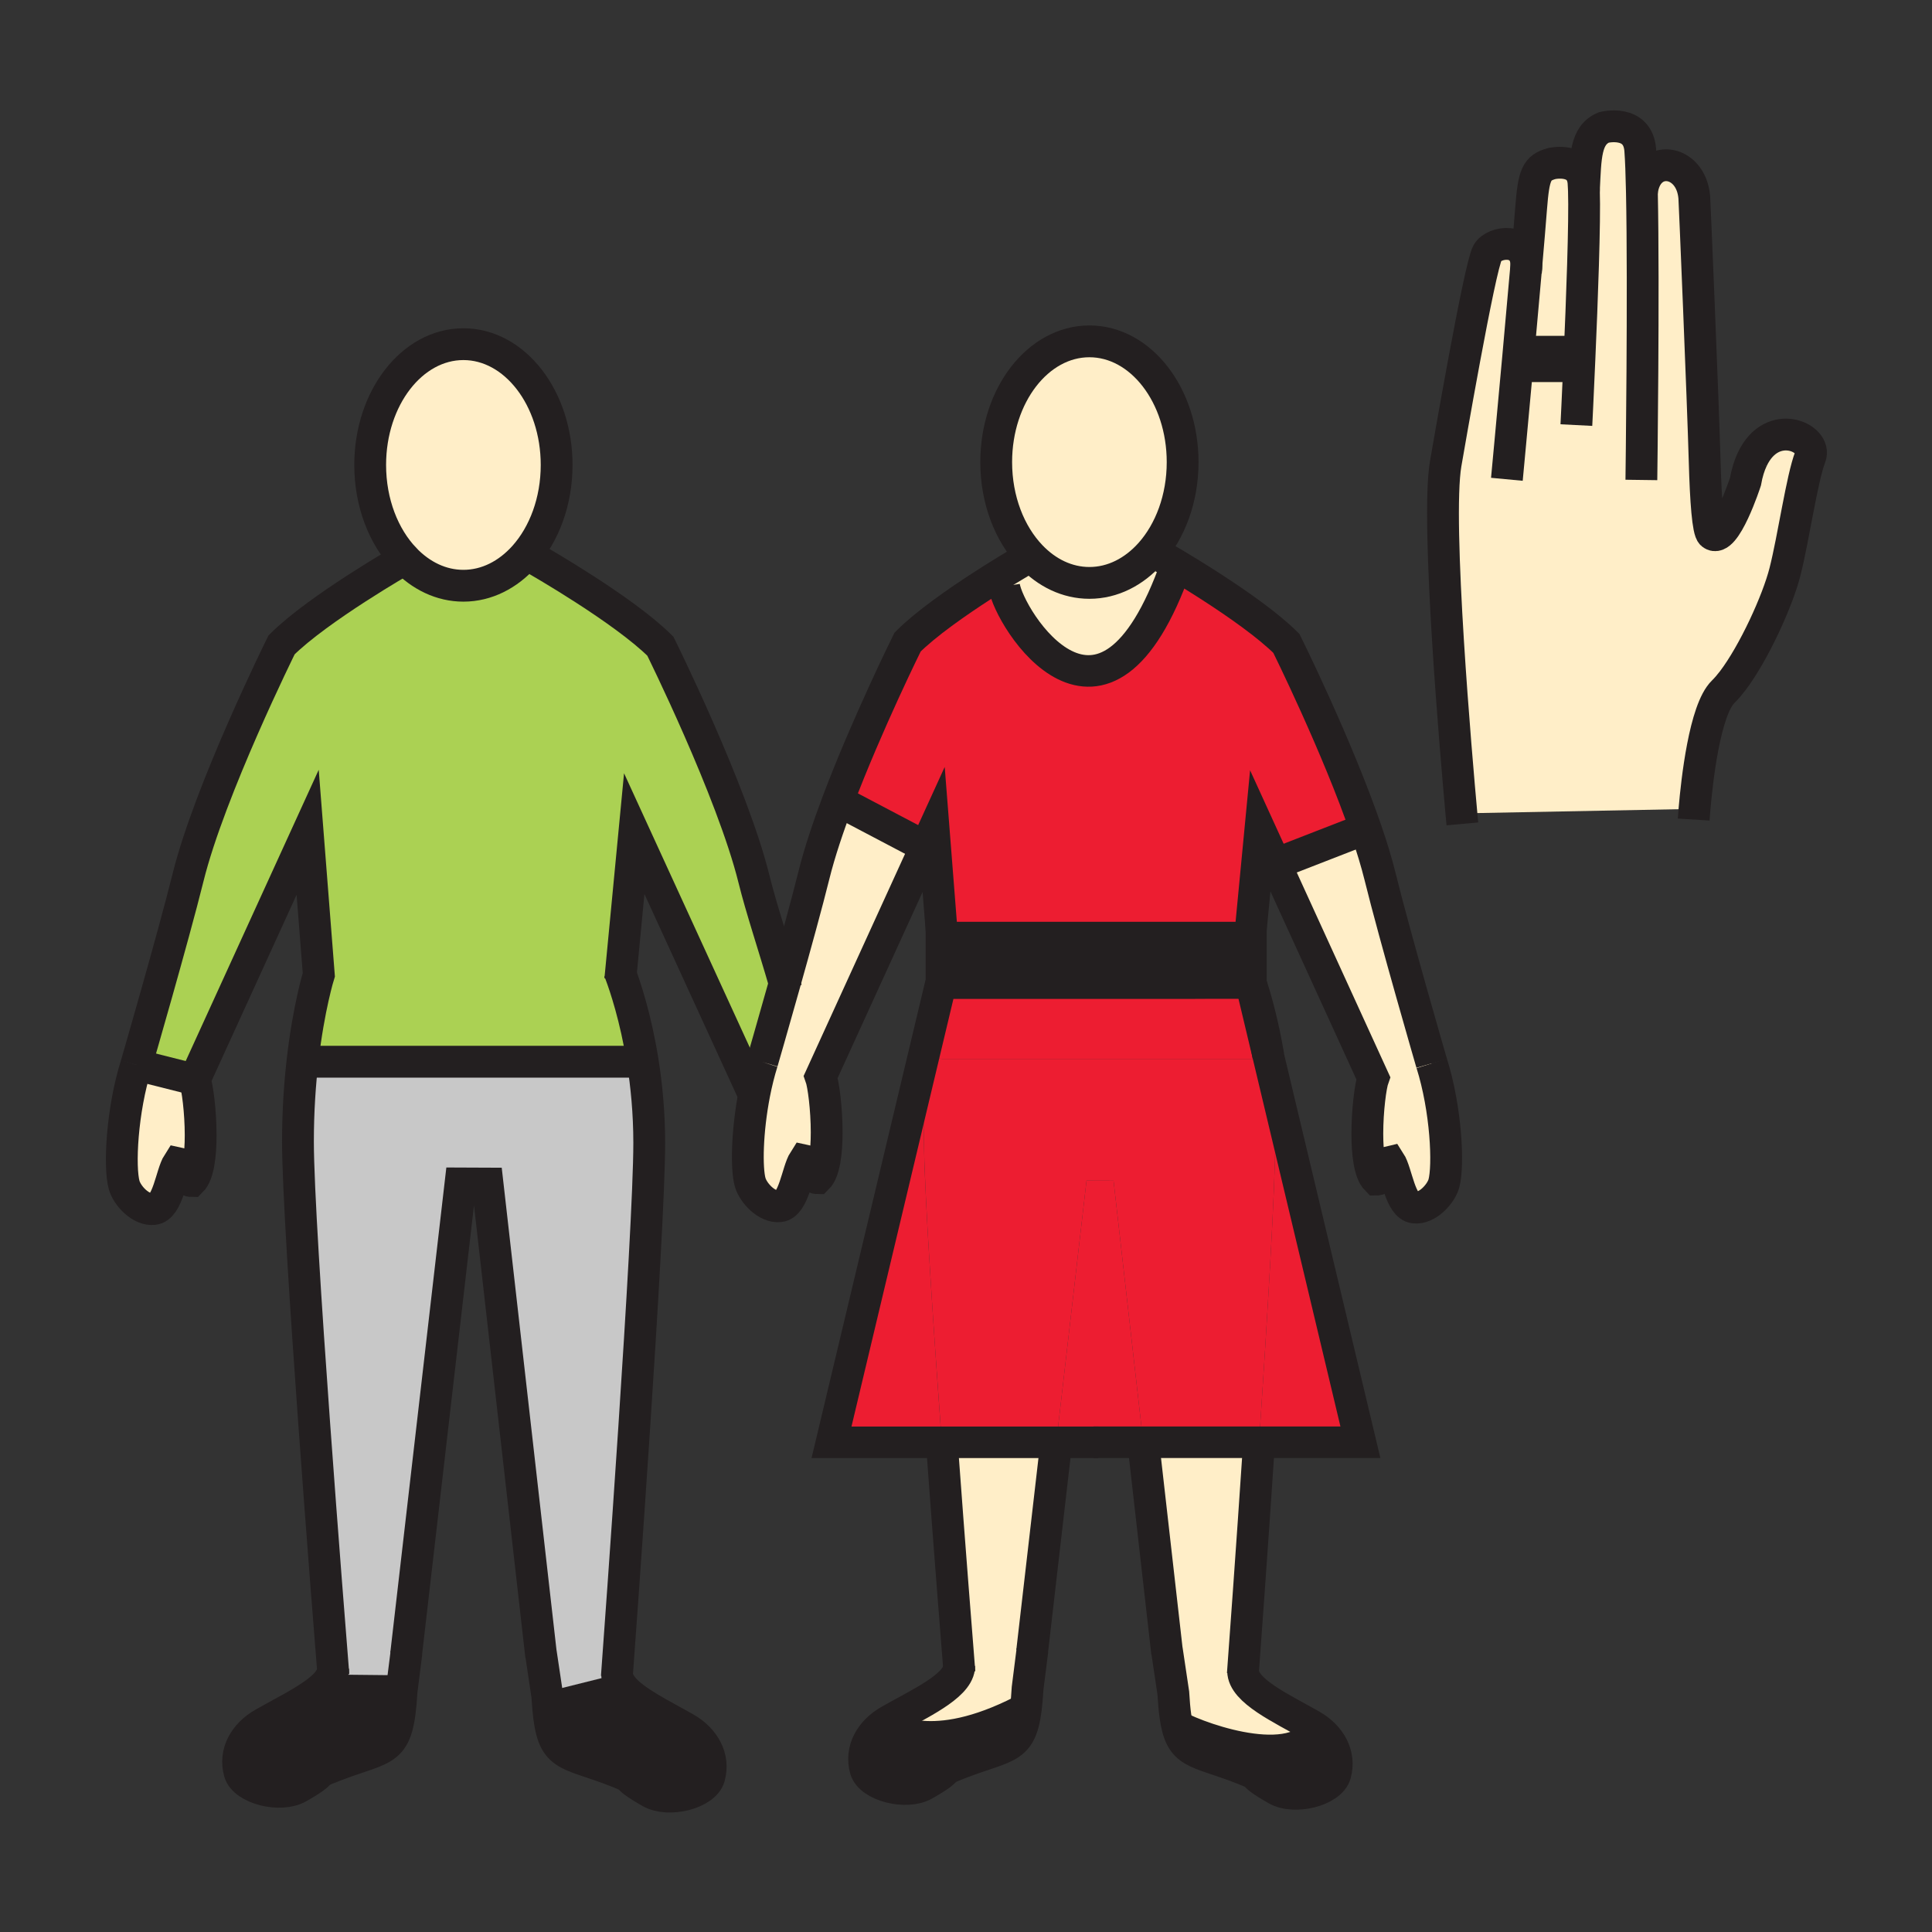 <svg xmlns="http://www.w3.org/2000/svg" width="850.394" height="850.394" viewBox="0 0 850.394 850.394" overflow="visible"><rect x="0" y="0" width="850.394" height="850.394" fill="#333333" stroke="none"/><path d="M176.76 744.34c-1.68 28.28-6.25 23.811-30.15 33.141-10.35 3.989-1.29 1.3-15.21 9.25-8.04 4.6-23.9.539-25.95-6.65-2.45-8.67 2.26-16.8 10.48-21.47 8.24-4.71 18.16-9.521 24.46-14.61H144l32.76.339z" fill="#231f20"/><path d="M146.6 735.36v-.011c-1.68-20.93-15.45-193.489-15.45-232.89 0-13.47.86-25.56 2.05-35.85l5.95.72h141.96l1.77-.28c1.68 10.53 2.89 22.7 2.89 35.97 0 39.82-12.86 215.961-14.17 233.75h.03c0 1.91.82 3.771 2.22 5.591L272 744l-30.72 7.68c-.15-1.6-.27-3.34-.38-5.22l-2.85-19.08h-.02l-23.44-206.42-11.89-.05-23.95 207.28.05.01-2.04 16.14L144 744h-3.61c3.45-2.79 5.82-5.66 6.21-8.64z" fill="#c8c8c8"/><path d="M630.19 468.06c6.359 20.15 7.529 45.021 5.34 52.91-1.32 4.641-7.351 11.23-13.021 10.53-6.279-.67-7.689-15.48-10.76-20.2-4.76.98-2.31 7.931-5.83 7.931-3.05-3.051-4.07-11.44-4.07-20.211 0-10.329 1.42-21.189 2.61-24.489l-43.08-94.25L562 380l36-14 3.49-.05c2.37 6.92 4.399 13.57 5.899 19.61 6.561 26.64 22.801 82.5 22.801 82.5z" fill="#ffeec8" class="aac-skin-fill"/><path d="M562 380l-.62.28-6.66-14.58-4.5 46.98H414.69l-3.73-47.58-3.46 7.58-1.5-.68-37.13-19.54c12.92-34.16 30.62-69.85 30.62-69.85 8.05-8.05 21.61-17.51 33.16-24.97 1.439-.93 2.859-1.83 4.22-2.7L442 258c1.99 13.96 43.78 81.64 75.75-9.28 3.86 2.32 9.31 5.65 15.31 9.52 11.54 7.45 25.101 16.92 33.171 24.97 0 0 22.489 45.36 35.26 82.74L598 366l-36 14z" fill="#ed1d31"/><path d="M697.18 83.64c.471 13.94-.859 49.11-1.979 74.58L690 158h-16l-5.79-.54c1.25-13.74 2.55-28.22 3.65-40.89.85-9.67 1.569-18.29 2.069-24.74 1.17-14.95 2.301-18.01 9.24-19.87 0 0 12.85-2.84 13.82 8.27.081.92.141 2.07.191 3.41z" fill="#ffeec8" class="aac-skin-fill"/><path d="M722.7 84.55c1.979-17.21 21.569-14.93 23.06 2.28.16 1.96 3.811 89.25 4.57 116.17.49 17.67 1.46 30.64 3.18 32.07 5.75 4.7 14.78-23.07 14.78-23.07.69-3.9 1.72-7.15 2.979-9.82 8.82-18.72 28.761-9.42 25.54-1.09-3.68 9.51-7.38 35.88-11.14 50.63-3.25 12.82-13.72 35.74-23.07 48.02-1.409 1.84-2.779 3.43-4.109 4.73-8.17 7.96-11.601 39.53-12.63 51.57L644 358l-.74.07c-2.12-23.25-11.33-128.33-6.93-153.95 1.01-5.75 14.939-86.77 18.42-92.86 2.89-5.06 16.87-6.97 17.11 5.31a10540.5 10540.5 0 0 1-3.65 40.89l5.79.54h16l5.2.22c1.12-25.47 2.45-60.64 1.979-74.58.74-14.63.561-24.17 8.83-27.57 0 0 14.92-3.78 15.971 9.98.32 4.21.56 10.65.72 18.5z" fill="#ffeec8" class="aac-skin-fill"/><path d="M273.23 428.99c1.82 4.88 6.55 18.689 9.65 38.06l-1.77.28H139.15l-5.95-.72c2.7-23.41 7.13-37.551 7.13-37.551l-4.91-62.72L85.71 475.19l-25.75-6.49s16.21-55.84 22.82-82.48c9.56-38.64 41.16-102.37 41.16-102.37 8.06-8.05 21.62-17.51 33.16-24.97 11.23-7.26 20.56-12.6 21.06-12.89 7.05 7.4 16.03 11.83 25.81 11.83 10.27 0 19.66-4.89 26.86-12.96l5.6 1.72s9.53 5.44 21.08 12.9c11.54 7.45 25.11 16.92 33.17 24.97 0 0 31.59 63.72 41.16 102.36 3.27 13.24 8.69 29.25 13.53 46.06-5.28 18.8-9.86 34.58-9.86 34.58-1.41 4.479-2.56 9.189-3.48 13.899l-.45-.09-52.41-114.32-5.94 62.051z" fill="#abd153"/><path d="M301.72 760.71c8.21 4.69 12.9 12.81 10.46 21.49-2.03 7.22-17.9 11.24-25.93 6.64-13.92-7.95-4.86-5.229-15.23-9.25-22.29-8.71-27.76-5.39-29.74-27.91L272 744l1.85-1.64c5.02 6.49 17.57 12.48 27.87 18.35zM391.83 757.16c2.59.51 19.82 12.83 60.13-9.141-1.979 22.86-7.39 19.471-29.8 28.211-10.36 4-1.29 1.31-15.22 9.26-8.03 4.6-23.89.529-25.95-6.65-2.44-8.67 2.26-16.8 10.49-21.479.12-.071.23-.131.35-.201zM577.27 759.47c8.211 4.69 12.9 12.82 10.461 21.49-2.03 7.21-17.91 11.24-25.931 6.64-13.92-7.949-4.859-5.229-15.24-9.25-20.51-8.01-26.779-5.85-29.189-22.989 8.099 5.419 49.739 20.819 59.899 4.109z" fill="#231f20"/><path d="M511.98 245.34s2.199 1.26 5.77 3.38c-31.97 90.92-73.76 23.24-75.75 9.28l-5.13-3.06c9.32-5.88 16.49-9.99 16.85-10.19 7.04 7.39 16.021 11.82 25.79 11.82 10.28 0 19.67-4.89 26.87-12.96l5.6 1.73zM451.96 748.02c-40.31 21.971-57.54 9.65-60.13 9.141 12.72-7.22 29.25-14.72 30.32-23.05-.78-9.75-4.19-52.45-7.61-99.261h50.4l-10.64 92.1.05.01-2.04 16.14c-.1 1.76-.22 3.4-.35 4.92zM85.71 475.19c1.19 3.29 2.61 14.149 2.61 24.479 0 8.771-1.02 17.15-4.07 20.2-3.5 0-1.08-6.95-5.84-7.92-3.04 4.72-4.47 19.56-10.76 20.22-5.67.68-11.71-5.9-13-10.54-2.23-7.899-1.03-32.74 5.31-52.93l25.75 6.491zM547.14 735.53h.04c.03 8.72 16.9 16.43 30.09 23.939-10.159 16.71-51.8 1.311-59.899-4.109-.39-2.82-.69-6.15-.92-10.141l-2.851-19.09h-.029l-10.37-91.31h51c-3.211 48.231-6.431 92.271-7.061 100.711zM345.37 432.87c4.66-16.54 9.86-35.42 12.95-47.89 2.41-9.72 6.21-21.03 10.55-32.52L406 372l1.5.68-46.24 101.26c1.19 3.3 2.61 14.159 2.61 24.479 0 8.771-1.03 17.16-4.08 20.2-3.48 0-1.07-6.95-5.83-7.91-3.04 4.71-4.47 19.56-10.76 20.22-5.68.681-11.71-5.91-13.01-10.55-1.72-6.149-1.38-22.55 1.84-39.03.92-4.71 2.07-9.42 3.48-13.899 0 0 4.58-15.78 9.86-34.58z" fill="#ffeec8" class="aac-skin-fill"/><path d="M453.72 244.75c-9.29-9.74-15.229-24.64-15.229-41.34 0-29.35 18.359-53.16 41.02-53.16 22.681 0 41.04 23.81 41.04 53.16 0 16.06-5.49 30.45-14.17 40.2-7.2 8.07-16.59 12.96-26.87 12.96-9.771 0-18.751-4.43-25.791-11.82zM178.16 245.99c-9.29-9.74-15.22-24.64-15.22-41.34 0-29.35 18.36-53.16 41.03-53.16s41.04 23.81 41.04 53.16c0 16.06-5.49 30.46-14.18 40.21-7.2 8.07-16.59 12.96-26.86 12.96-9.78 0-18.76-4.43-25.81-11.83z" fill="#ffeec8" class="aac-skin-fill"/><path d="M558.43 465.81c1.681 10.521 2.891 22.69 2.891 35.96 0 20.94-3.561 79.57-7.12 133.051h-51L490.14 519.71l-11.89-.04-13.31 115.18h-50.4c-3.91-53.609-7.84-112.6-7.84-133.63 0-13.45.86-25.529 2.05-35.81l5.95.68h141.95l1.78-.28z" fill="#ed1d31"/><path d="M558.26 464.76l40.54 170.06h-44.6c3.56-53.48 7.12-112.11 7.12-133.051 0-13.27-1.21-25.439-2.891-35.96-.059-.349-.119-.699-.169-1.049z" fill="#ed1d31"/><path d="M558.26 464.76c.05.351.11.7.17 1.05l-1.779.28H414.7l-5.95-.68c1.76-15.29 4.26-26.641 5.78-32.67h110.75l5.899-.03h19.32c.15.42.29.87.44 1.33l7.321 30.72z" fill="#ed1d31"/><path d="M550.62 412.68v20.03h-.12c-.69-2.12-1.29-3.78-1.72-4.94l1.439-15.089h.401z" fill="#0b00ea"/><path d="M550.94 434.04c-.15-.46-.29-.91-.44-1.33h.12l.32 1.33z" fill="#a3d9ff"/><path d="M550.5 432.71H414.54c.81-3.19 1.34-4.89 1.34-4.89l-1.19-15.14h135.53l-1.439 15.089a130.297 130.297 0 0 1 1.719 4.941z" fill="#231f20"/><path fill="#ed1d31" d="M481.31 634.85h-16.37l13.31-115.18 11.89.04 13.06 115.11h-21.89z"/><path d="M414.69 412.68l1.19 15.14s-.53 1.699-1.34 4.89h-.15v-20.03h.3z" fill="#0b00ea"/><path d="M406.7 501.22c0 21.03 3.93 80.021 7.84 133.63H366l48.18-202.109h.35c-1.52 6.029-4.02 17.38-5.78 32.67a312.12 312.12 0 0 0-2.05 35.809z" fill="#ed1d31"/><g fill="none" stroke="#231f20"><path d="M178.16 245.99c-9.29-9.74-15.22-24.64-15.22-41.34 0-29.35 18.36-53.16 41.03-53.16s41.04 23.81 41.04 53.16c0 16.06-5.49 30.46-14.18 40.21-7.2 8.07-16.59 12.96-26.86 12.96-9.78 0-18.76-4.43-25.81-11.83z" stroke-width="14"/><path d="M59.96 468.7s16.21-55.84 22.82-82.48c9.56-38.64 41.16-102.37 41.16-102.37 8.06-8.05 21.62-17.51 33.16-24.97 11.23-7.26 20.56-12.6 21.06-12.89.01-.01.02-.01.02-.01" stroke-width="14"/><path d="M146.6 735.35c-1.68-20.93-15.45-193.489-15.45-232.89 0-13.47.86-25.56 2.05-35.85 2.7-23.41 7.13-37.551 7.13-37.551l-4.91-62.72L85.71 475.19c1.19 3.29 2.61 14.149 2.61 24.479 0 8.771-1.02 17.15-4.07 20.2-3.5 0-1.08-6.95-5.84-7.92-3.04 4.72-4.47 19.56-10.76 20.22-5.67.68-11.71-5.9-13-10.54-2.23-7.899-1.03-32.74 5.31-52.93M146.77 737.43l-.17-2.069M346.1 435.41c-.24-.851-.48-1.69-.73-2.54-4.84-16.81-10.26-32.82-13.53-46.06-9.57-38.64-41.16-102.36-41.16-102.36-8.06-8.05-21.63-17.52-33.17-24.97-11.55-7.46-21.08-12.9-21.08-12.9M273.01 431.27l.22-2.28 5.94-62.05 52.41 114.32" stroke-width="14"/><path d="M271.5 738.22s.04-.5.1-1.45c1.31-17.789 14.17-193.93 14.17-233.75 0-13.27-1.21-25.439-2.89-35.97-3.1-19.37-7.83-33.18-9.65-38.06-.47-1.271-.75-1.94-.75-1.94M178.87 727.61l-.07.59-2.04 16.14c-1.68 28.28-6.25 23.811-30.15 33.141-10.35 3.989-1.29 1.3-15.21 9.25-8.04 4.6-23.9.539-25.95-6.65-2.45-8.67 2.26-16.8 10.48-21.47 8.24-4.71 18.16-9.521 24.46-14.61 3.45-2.79 5.82-5.66 6.21-8.64v-.011c.03-.27.05-.54.05-.81" stroke-width="14"/><path d="M238.05 727.38l2.85 19.08c.11 1.88.23 3.62.38 5.22 1.98 22.521 7.45 19.2 29.74 27.91 10.37 4.021 1.31 1.3 15.23 9.25 8.03 4.601 23.9.58 25.93-6.64 2.44-8.681-2.25-16.8-10.46-21.49-10.3-5.87-22.85-11.86-27.87-18.35-1.4-1.82-2.22-3.681-2.22-5.591M238.18 728.72l-.15-1.34-23.44-206.42-11.89-.05-23.95 207.28M139.15 467.33h141.96M453.72 244.75c-9.29-9.74-15.229-24.64-15.229-41.34 0-29.35 18.359-53.16 41.02-53.16 22.681 0 41.04 23.81 41.04 53.16 0 16.06-5.49 30.45-14.17 40.2-7.2 8.07-16.59 12.96-26.87 12.96-9.771 0-18.751-4.43-25.791-11.82z" stroke-width="14"/><path d="M335.51 467.45s4.58-15.78 9.86-34.58c4.66-16.54 9.86-35.42 12.95-47.89 2.41-9.72 6.21-21.03 10.55-32.52 12.92-34.16 30.62-69.85 30.62-69.85 8.05-8.05 21.61-17.51 33.16-24.97 1.439-.93 2.859-1.83 4.22-2.7 9.32-5.88 16.49-9.99 16.85-10.19l.011-.01M414.69 412.68l-3.73-47.58-3.46 7.58-46.24 101.26c1.19 3.3 2.61 14.159 2.61 24.479 0 8.771-1.03 17.16-4.08 20.2-3.48 0-1.07-6.95-5.83-7.91-3.04 4.71-4.47 19.56-10.76 20.22-5.68.681-11.71-5.91-13.01-10.55-1.72-6.149-1.38-22.55 1.84-39.03.92-4.71 2.07-9.42 3.48-13.899M414.53 432.74c0-.01.01-.021.01-.03M422.32 736.19s-.06-.721-.17-2.08c-.78-9.75-4.19-52.45-7.61-99.261M630.19 468.06s-16.24-55.859-22.801-82.5c-1.5-6.04-3.529-12.69-5.899-19.61-12.771-37.38-35.26-82.74-35.26-82.74-8.07-8.05-21.631-17.52-33.171-24.97-6-3.87-11.449-7.2-15.31-9.52-3.57-2.12-5.77-3.38-5.77-3.38" stroke-width="14"/><path d="M550.22 412.68l4.5-46.98 6.66 14.58 43.08 94.25c-1.19 3.3-2.61 14.16-2.61 24.489 0 8.771 1.021 17.16 4.07 20.211 3.521 0 1.07-6.95 5.83-7.931 3.07 4.72 4.48 19.53 10.76 20.2 5.67.7 11.7-5.89 13.021-10.53 2.189-7.89 1.02-32.76-5.34-52.91M558.26 464.76c-2.2-13.34-5.149-23.96-7.319-30.72M547.04 736.98s.04-.5.1-1.45c.63-8.44 3.851-52.48 7.061-100.71M454.42 726.37l-.07.59-2.04 16.14c-.1 1.761-.22 3.4-.35 4.92-1.979 22.86-7.39 19.471-29.8 28.211-10.36 4-1.29 1.31-15.22 9.26-8.03 4.6-23.89.529-25.95-6.65-2.44-8.67 2.26-16.8 10.49-21.479.12-.07.23-.13.35-.2 12.72-7.22 29.25-14.72 30.32-23.05.03-.271.05-.54.05-.811" stroke-width="14"/><path d="M513.6 726.13l2.851 19.09c.229 3.99.53 7.32.92 10.141 2.41 17.14 8.68 14.979 29.189 22.989 10.381 4.021 1.32 1.301 15.24 9.25 8.021 4.601 23.9.57 25.931-6.64 2.439-8.67-2.25-16.8-10.461-21.49-13.189-7.51-30.06-15.22-30.09-23.939M464.94 634.85l-10.64 92.1M513.72 727.47l-.15-1.34-10.37-91.31M750.33 203c-.76-26.92-4.41-114.21-4.57-116.17-1.49-17.21-21.08-19.49-23.06-2.28 0 .04-.01.08-.01.12M771.27 202.18c-1.26 2.67-2.289 5.92-2.979 9.82 0 0-9.03 27.77-14.78 23.07-1.72-1.43-2.689-14.4-3.18-32.07M762.6 299.74c9.351-12.28 19.82-35.2 23.07-48.02 3.76-14.75 7.46-41.12 11.14-50.63 3.221-8.33-16.72-17.63-25.54 1.09M745.5 360.74s.11-1.77.36-4.7c1.029-12.04 4.46-43.61 12.63-51.57 1.33-1.3 2.7-2.89 4.109-4.73M643.68 362.64l-.42-4.57c-2.12-23.25-11.33-128.33-6.93-153.95 1.01-5.75 14.939-86.77 18.42-92.86 2.89-5.06 16.87-6.97 17.11 5.31.02.91-.04 1.9-.181 2.97" stroke-width="14"/><path d="M663.27 210.97s2.37-25.21 4.94-53.51c1.25-13.74 2.55-28.22 3.65-40.89.85-9.67 1.569-18.29 2.069-24.74 1.17-14.95 2.301-18.01 9.24-19.87 0 0 12.85-2.84 13.82 8.27.08.92.14 2.07.189 3.41.471 13.94-.859 49.11-1.979 74.58-.71 16.48-1.34 28.89-1.34 28.89" stroke-width="14"/><path d="M697.15 84.22l.029-.58c.74-14.63.561-24.17 8.83-27.57 0 0 14.92-3.78 15.971 9.98.319 4.21.56 10.65.72 18.5.89 42.51-.23 126.71-.23 126.71" stroke-width="14"/><path stroke-width="20.349" d="M674 158h16"/><path stroke-width="13.881" d="M550.62 432.71l.32 1.33 7.32 30.72 40.54 170.06H481.31"/><path stroke-width="13.881" d="M483.49 634.85H366l48.18-202.11h111.1l5.9-.03M550.62 432.71H414.39v-20.03H550.62zM368 352l.87.46L406 372M562 380l36-14M442 258c1.99 13.96 43.78 81.64 75.75-9.28.08-.24.17-.48.25-.72M59.96 468.7l25.75 6.49M144 744l32.76.34M240 752l1.28-.32L272 744"/><path d="M391.48 757.36c0-.181.11-.24.35-.2 2.59.51 19.82 12.83 60.13-9.141.01-.01.03-.01.04-.02M516 754c0 .3.48.77 1.37 1.36 8.1 5.42 49.74 20.819 59.899 4.109" stroke-width="7"/></g><path fill="none" d="M0 0h850.394v850.394H0z"/><path fill="none" d="M0 0h850.394v850.394H0z"/></svg>